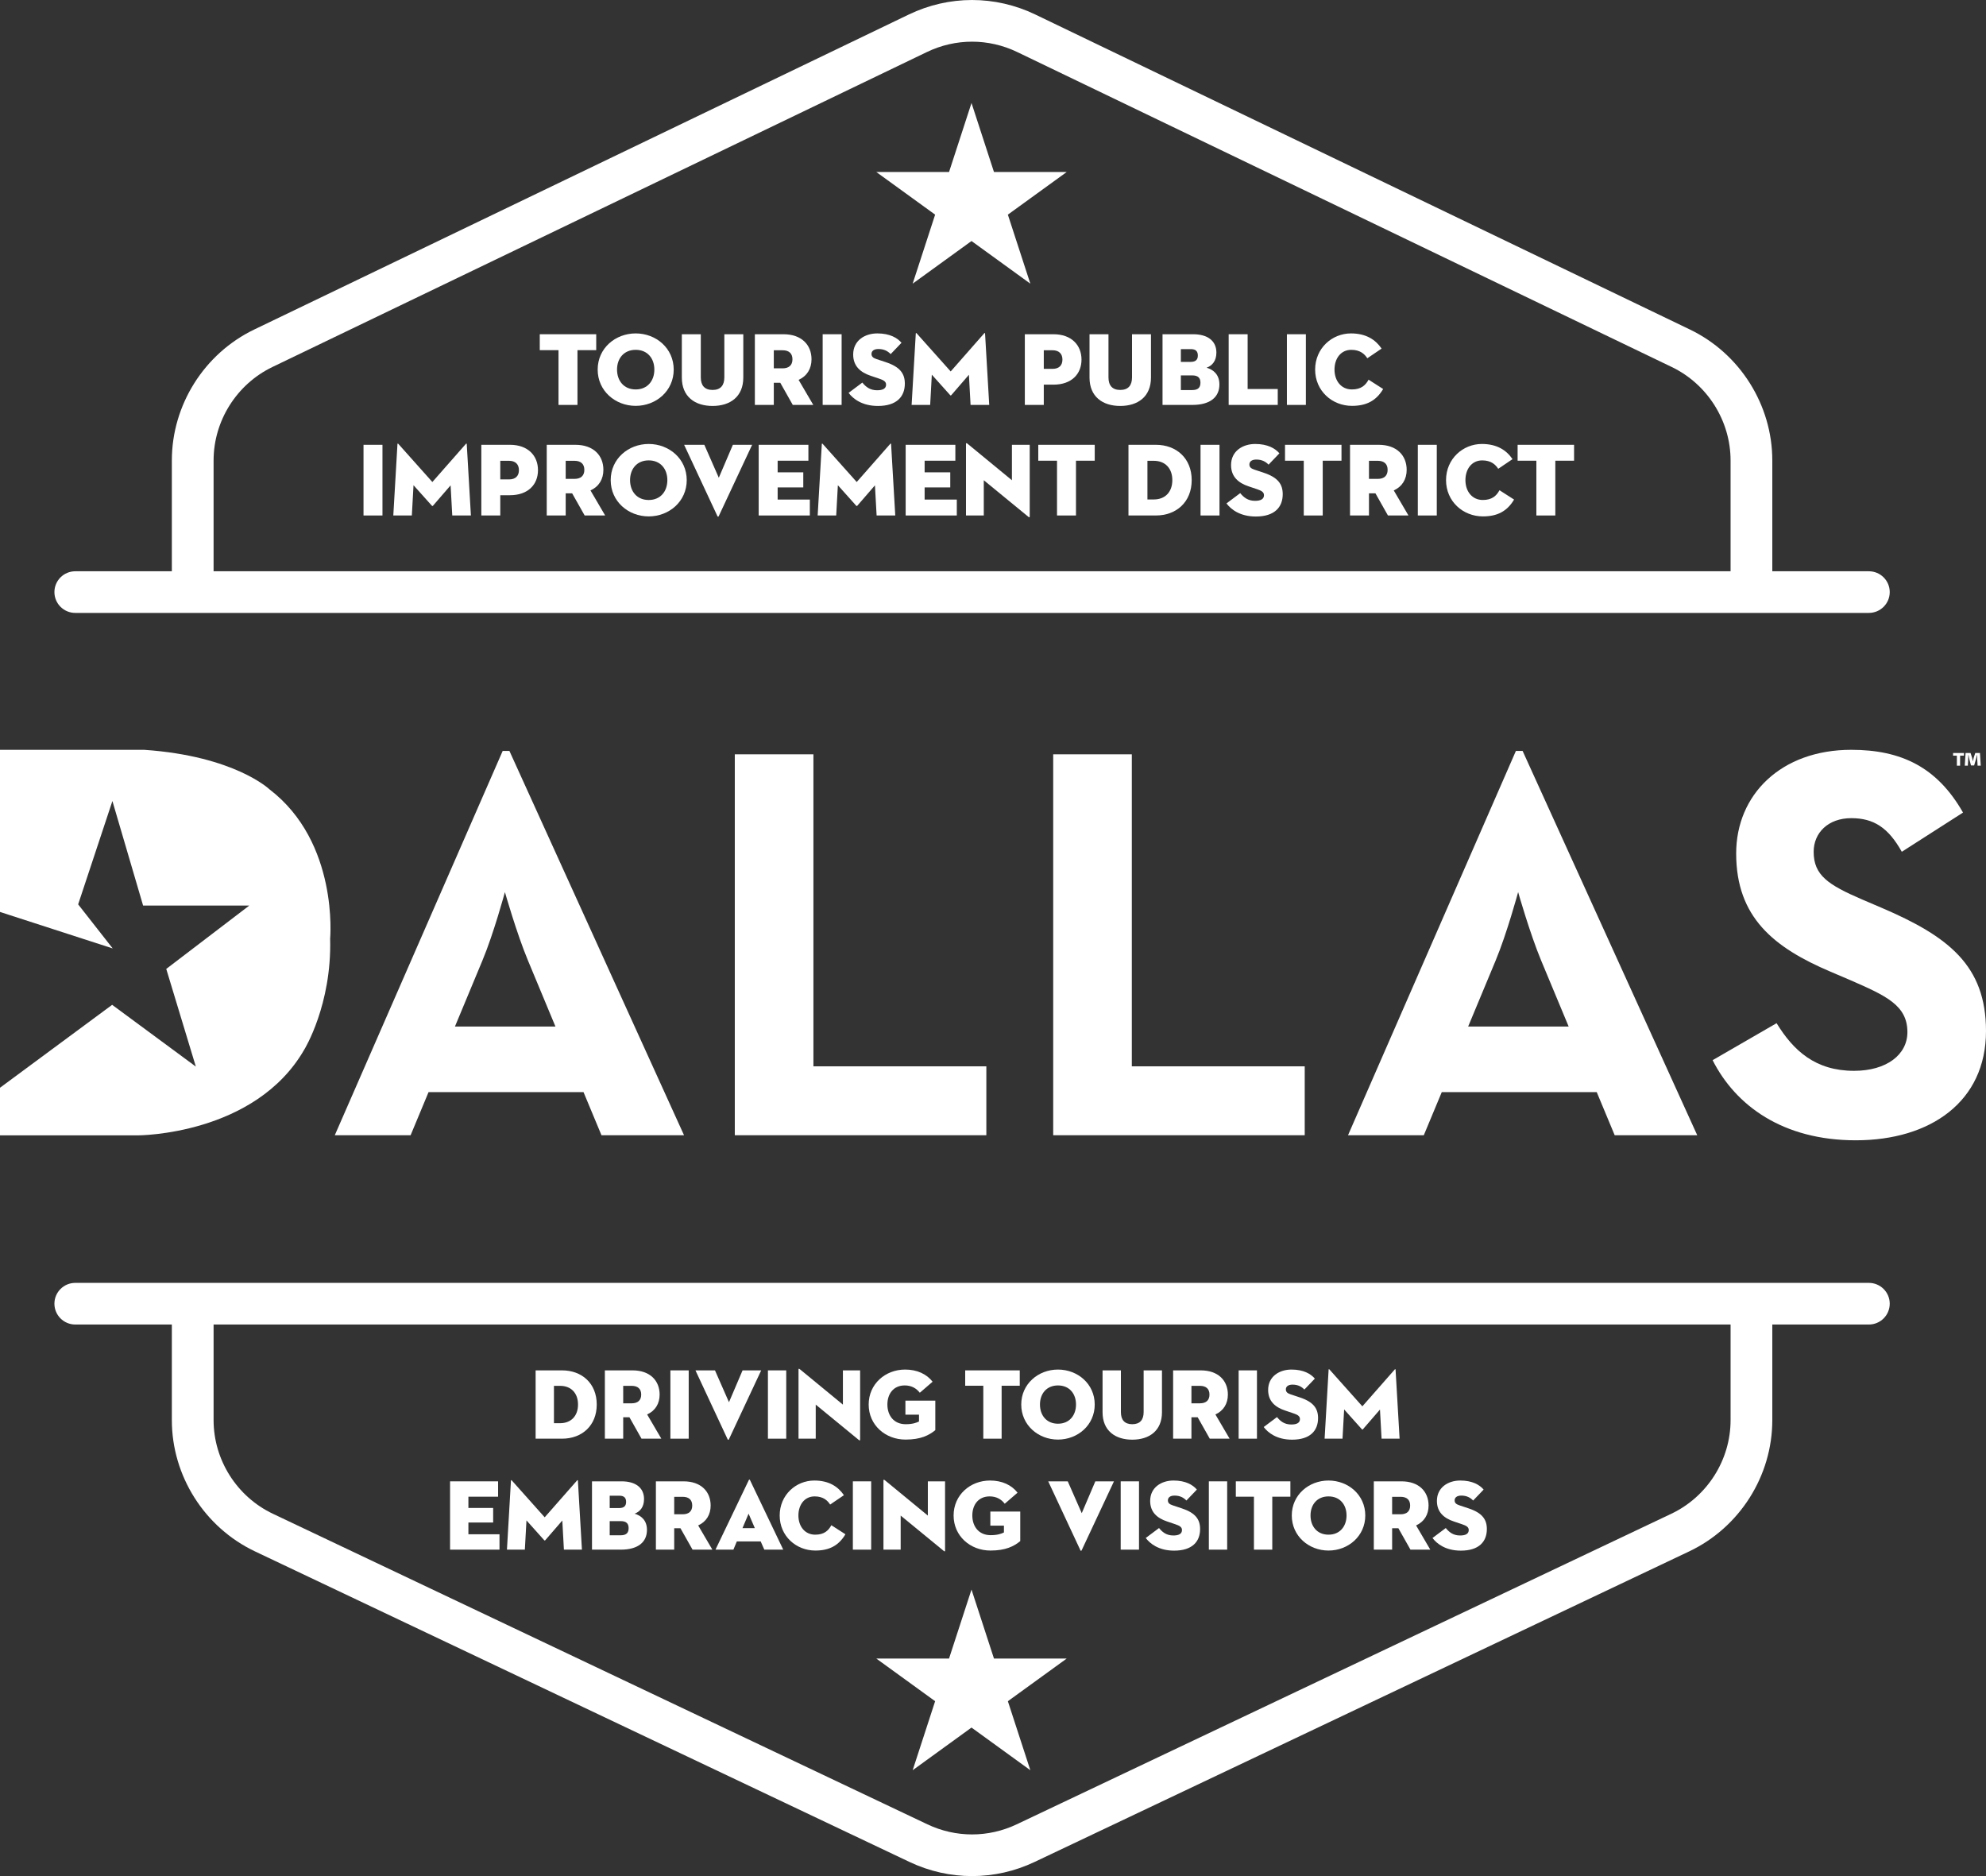 <?xml version="1.0" encoding="UTF-8" standalone="no"?>
<svg xmlns="http://www.w3.org/2000/svg" xmlns:xlink="http://www.w3.org/1999/xlink" xmlns:serif="http://www.serif.com/" width="108" height="102" viewBox="0 0 108 102" version="1.1" xml:space="preserve" style="fill-rule:evenodd;clip-rule:evenodd;stroke-linejoin:round;stroke-miterlimit:2;">
    <rect x="0" y="0" width="108" height="102" fill="#333333" stroke="none"/>
    <path d="M30.124,77.377l-0,-2.031l0.334,-0c0.602,-0 0.975,0.398 0.975,1.016c-0,0.617 -0.373,1.015 -0.975,1.015l-0.334,0Zm2.327,-1.015c-0,-1.153 -0.811,-1.857 -1.884,-1.857l-1.44,-0l0,3.714l1.44,-0c1.073,-0 1.884,-0.705 1.884,-1.857Z" style="fill:#fff;fill-rule:nonzero;"></path>
    <path d="M33.89,75.346l0.459,-0c0.34,-0 0.52,0.169 0.52,0.475c0,0.306 -0.18,0.475 -0.52,0.475l-0.459,-0l-0,-0.95Zm-0,1.709l0.339,0l0.657,1.164l1.078,-0l-0.772,-1.317c0.444,-0.202 0.679,-0.59 0.679,-1.081c0,-0.759 -0.525,-1.316 -1.472,-1.316l-1.506,-0l0,3.714l0.997,-0l-0,-1.164Z" style="fill:#fff;fill-rule:nonzero;"></path>
    <rect x="36.456" y="74.505" width="0.996" height="3.714" style="fill:#fff;fill-rule:nonzero;"></rect>
    <path d="M39.637,78.257l1.757,-3.752l-1.013,-0l-0.739,1.731l-0.761,-1.731l-1.062,-0l1.752,3.752c0.016,0.032 0.049,0.032 0.066,-0Z" style="fill:#fff;fill-rule:nonzero;"></path>
    <rect x="41.76" y="74.505" width="0.996" height="3.714" style="fill:#fff;fill-rule:nonzero;"></rect>
    <path d="M44.36,76.367l2.337,1.917c0.061,0.049 0.077,0.032 0.077,-0.011l0,-3.768l-0.936,-0l-0,1.862l-2.338,-1.922c-0.06,-0.05 -0.076,-0.022 -0.076,0.011l-0,3.763l0.936,-0l-0,-1.852Z" style="fill:#fff;fill-rule:nonzero;"></path>
    <path d="M49.242,78.268c0.827,-0 1.276,-0.23 1.621,-0.514l-0,-1.605l-1.626,-0l-0,0.764l0.739,0l-0,0.372c-0.159,0.076 -0.361,0.147 -0.723,0.147c-0.657,-0 -0.996,-0.486 -0.996,-1.07c-0,-0.585 0.334,-1.038 0.942,-1.038c0.372,-0 0.635,0.158 0.821,0.398l0.695,-0.6c-0.323,-0.415 -0.838,-0.661 -1.495,-0.661c-1.073,0 -1.981,0.781 -1.981,1.901c-0,1.119 0.908,1.906 2.003,1.906Z" style="fill:#fff;fill-rule:nonzero;"></path>
    <path d="M53.473,78.219l0.996,-0l0,-2.879l0.986,0l-0,-0.835l-2.967,-0l-0,0.835l0.985,0l-0,2.879Z" style="fill:#fff;fill-rule:nonzero;"></path>
    <path d="M57.534,75.324c0.624,-0 0.98,0.453 0.98,1.038c0,0.584 -0.356,1.043 -0.98,1.043c-0.624,-0 -0.98,-0.459 -0.98,-1.043c0,-0.585 0.356,-1.038 0.98,-1.038Zm0,2.944c1.073,-0 1.998,-0.787 1.998,-1.906c0,-1.12 -0.925,-1.901 -1.998,-1.901c-1.073,0 -1.998,0.781 -1.998,1.901c-0,1.119 0.925,1.906 1.998,1.906Z" style="fill:#fff;fill-rule:nonzero;"></path>
    <path d="M61.573,78.273c0.931,-0 1.616,-0.491 1.616,-1.491l-0,-2.277l-0.997,-0l0,2.266c0,0.421 -0.197,0.661 -0.619,0.661c-0.421,-0 -0.618,-0.24 -0.618,-0.661l-0,-2.266l-0.997,-0l0,2.277c0,1 0.685,1.491 1.615,1.491Z" style="fill:#fff;fill-rule:nonzero;"></path>
    <path d="M64.791,75.346l0.46,-0c0.34,-0 0.521,0.169 0.521,0.475c-0,0.306 -0.181,0.475 -0.521,0.475l-0.46,-0l0,-0.95Zm0,1.709l0.34,0l0.657,1.164l1.079,-0l-0.772,-1.317c0.443,-0.202 0.678,-0.59 0.678,-1.081c0,-0.759 -0.525,-1.316 -1.472,-1.316l-1.506,-0l0,3.714l0.996,-0l0,-1.164Z" style="fill:#fff;fill-rule:nonzero;"></path>
    <rect x="67.358" y="74.505" width="0.996" height="3.714" style="fill:#fff;fill-rule:nonzero;"></rect>
    <path d="M70.221,77.448c-0.372,0 -0.597,-0.18 -0.777,-0.404l-0.723,0.541c0.23,0.306 0.706,0.688 1.544,0.688c0.985,-0 1.412,-0.491 1.412,-1.174c0,-0.524 -0.251,-0.88 -0.996,-1.125l-0.493,-0.164c-0.18,-0.06 -0.262,-0.131 -0.262,-0.273c-0,-0.148 0.12,-0.257 0.361,-0.257c0.296,0 0.493,0.109 0.646,0.268l0.569,-0.595c-0.219,-0.257 -0.613,-0.492 -1.27,-0.492c-0.662,0 -1.27,0.377 -1.27,1.109c0,0.611 0.383,0.939 0.925,1.119l0.438,0.148c0.247,0.081 0.367,0.158 0.367,0.316c-0,0.208 -0.175,0.295 -0.471,0.295Z" style="fill:#fff;fill-rule:nonzero;"></path>
    <path d="M73.095,76.629l0.968,1.081c0.017,0.017 0.033,0.017 0.05,0l0.931,-1.075l0.087,1.584l0.98,-0l-0.219,-3.752c-0.005,-0.039 -0.027,-0.033 -0.049,-0.006l-1.757,1.999l-1.785,-1.999c-0.022,-0.027 -0.044,-0.033 -0.05,0.006l-0.218,3.752l0.974,-0l0.088,-1.59Z" style="fill:#fff;fill-rule:nonzero;"></path>
    <path d="M27.163,83.416l-1.691,0l-0,-0.639l1.346,0l0,-0.792l-1.346,0l-0,-0.612l1.615,0l-0,-0.835l-2.612,-0l0,3.714l2.688,-0l0,-0.836Z" style="fill:#fff;fill-rule:nonzero;"></path>
    <path d="M28.63,82.662l0.969,1.082c0.016,0.016 0.033,0.016 0.049,-0l0.931,-1.076l0.087,1.584l0.98,-0l-0.219,-3.752c-0.005,-0.038 -0.027,-0.033 -0.049,-0.006l-1.757,1.999l-1.785,-1.999c-0.022,-0.027 -0.044,-0.032 -0.05,0.006l-0.218,3.752l0.974,-0l0.088,-1.59Z" style="fill:#fff;fill-rule:nonzero;"></path>
    <path d="M33.753,83.471l-0.597,-0l-0,-0.77l0.597,-0c0.318,-0 0.432,0.141 0.432,0.382c0,0.24 -0.109,0.388 -0.432,0.388Zm-0.597,-2.152l0.526,-0c0.273,-0 0.366,0.131 0.366,0.339c0,0.207 -0.104,0.333 -0.377,0.333l-0.515,-0l-0,-0.672Zm1.352,0.978c0.296,-0.11 0.515,-0.356 0.515,-0.798c-0,-0.623 -0.476,-0.961 -1.216,-0.961l-1.614,-0l-0,3.714l1.565,-0c0.926,-0 1.424,-0.399 1.424,-1.076c-0,-0.53 -0.329,-0.781 -0.674,-0.879Z" style="fill:#fff;fill-rule:nonzero;"></path>
    <path d="M37.124,82.329l-0.46,0l0,-0.95l0.46,0c0.34,0 0.52,0.169 0.52,0.475c0,0.306 -0.18,0.475 -0.52,0.475Zm1.522,-0.475c0,-0.759 -0.525,-1.316 -1.472,-1.316l-1.506,-0l0,3.714l0.996,-0l0,-1.163l0.34,-0l0.657,1.163l1.078,-0l-0.772,-1.317c0.444,-0.202 0.679,-0.59 0.679,-1.081Z" style="fill:#fff;fill-rule:nonzero;"></path>
    <path d="M40.376,83.083l0.333,-0.786l0.34,0.786l-0.673,-0Zm0.344,-2.611l-1.812,3.78l0.975,-0l0.186,-0.448l1.297,-0l0.198,0.448l1.029,-0l-1.807,-3.78c-0.016,-0.038 -0.049,-0.038 -0.066,0Z" style="fill:#fff;fill-rule:nonzero;"></path>
    <path d="M44.338,84.301c0.756,-0 1.27,-0.268 1.637,-0.885l-0.766,-0.492c-0.159,0.295 -0.395,0.514 -0.876,0.514c-0.57,-0 -0.915,-0.459 -0.915,-1.043c0,-0.585 0.334,-1.038 0.882,-1.038c0.471,-0 0.701,0.224 0.843,0.443l0.75,-0.509c-0.312,-0.458 -0.805,-0.797 -1.61,-0.797c-0.996,0 -1.883,0.781 -1.883,1.901c0,1.119 0.893,1.906 1.938,1.906Z" style="fill:#fff;fill-rule:nonzero;"></path>
    <rect x="46.379" y="80.538" width="0.996" height="3.714" style="fill:#fff;fill-rule:nonzero;"></rect>
    <path d="M50.457,82.4l-2.337,-1.922c-0.06,-0.049 -0.077,-0.022 -0.077,0.011l0,3.763l0.936,-0l0,-1.852l2.338,1.917c0.06,0.049 0.076,0.033 0.076,-0.011l0,-3.768l-0.936,-0l0,1.862Z" style="fill:#fff;fill-rule:nonzero;"></path>
    <path d="M53.862,84.301c0.826,-0 1.275,-0.23 1.62,-0.513l0,-1.606l-1.626,-0l0,0.764l0.739,0l0,0.372c-0.158,0.076 -0.361,0.147 -0.722,0.147c-0.657,-0 -0.997,-0.486 -0.997,-1.07c0,-0.585 0.334,-1.038 0.942,-1.038c0.372,-0 0.635,0.159 0.821,0.399l0.696,-0.601c-0.324,-0.415 -0.838,-0.661 -1.495,-0.661c-1.073,0 -1.982,0.781 -1.982,1.901c-0,1.119 0.909,1.906 2.004,1.906Z" style="fill:#fff;fill-rule:nonzero;"></path>
    <path d="M58.065,80.538l-1.062,-0l1.752,3.752c0.016,0.033 0.049,0.033 0.065,-0l1.758,-3.752l-1.013,-0l-0.739,1.731l-0.761,-1.731Z" style="fill:#fff;fill-rule:nonzero;"></path>
    <rect x="60.944" y="80.538" width="0.996" height="3.714" style="fill:#fff;fill-rule:nonzero;"></rect>
    <path d="M64.266,82.007l-0.492,-0.164c-0.181,-0.06 -0.263,-0.131 -0.263,-0.273c0,-0.147 0.12,-0.257 0.361,-0.257c0.296,0 0.493,0.11 0.646,0.268l0.569,-0.595c-0.219,-0.257 -0.613,-0.492 -1.27,-0.492c-0.662,0 -1.27,0.377 -1.27,1.109c0,0.612 0.383,0.939 0.926,1.119l0.438,0.148c0.246,0.082 0.366,0.158 0.366,0.316c0,0.208 -0.175,0.296 -0.47,0.296c-0.373,-0 -0.597,-0.181 -0.778,-0.405l-0.723,0.541c0.231,0.306 0.707,0.688 1.544,0.688c0.986,-0 1.412,-0.491 1.412,-1.174c0,-0.524 -0.251,-0.879 -0.996,-1.125Z" style="fill:#fff;fill-rule:nonzero;"></path>
    <rect x="65.738" y="80.538" width="0.996" height="3.714" style="fill:#fff;fill-rule:nonzero;"></rect>
    <path d="M68.19,84.252l0.997,-0l-0,-2.879l0.985,0l0,-0.835l-2.967,-0l0,0.835l0.985,0l0,2.879Z" style="fill:#fff;fill-rule:nonzero;"></path>
    <path d="M72.246,83.438c-0.624,-0 -0.979,-0.459 -0.979,-1.043c-0,-0.585 0.355,-1.038 0.979,-1.038c0.624,-0 0.98,0.453 0.98,1.038c0,0.584 -0.356,1.043 -0.98,1.043Zm0,-2.944c-1.073,0 -1.998,0.781 -1.998,1.901c0,1.119 0.925,1.906 1.998,1.906c1.073,-0 1.999,-0.787 1.999,-1.906c-0,-1.12 -0.926,-1.901 -1.999,-1.901Z" style="fill:#fff;fill-rule:nonzero;"></path>
    <path d="M75.705,81.379l0.46,0c0.34,0 0.52,0.169 0.52,0.475c0,0.306 -0.18,0.475 -0.52,0.475l-0.46,0l0,-0.95Zm-0.996,2.873l0.996,-0l0,-1.163l0.34,-0l0.657,1.163l1.078,-0l-0.772,-1.317c0.444,-0.202 0.679,-0.59 0.679,-1.081c0,-0.759 -0.525,-1.316 -1.473,-1.316l-1.505,-0l-0,3.714Z" style="fill:#fff;fill-rule:nonzero;"></path>
    <path d="M79.4,83.482c-0.373,-0 -0.597,-0.181 -0.778,-0.405l-0.722,0.541c0.23,0.306 0.706,0.688 1.544,0.688c0.985,-0 1.412,-0.491 1.412,-1.174c0,-0.524 -0.252,-0.879 -0.996,-1.125l-0.493,-0.164c-0.181,-0.06 -0.263,-0.131 -0.263,-0.273c0,-0.147 0.121,-0.257 0.361,-0.257c0.296,0 0.493,0.11 0.646,0.268l0.57,-0.595c-0.219,-0.257 -0.613,-0.492 -1.27,-0.492c-0.663,0 -1.271,0.377 -1.271,1.109c0,0.612 0.384,0.939 0.926,1.119l0.438,0.148c0.246,0.082 0.367,0.158 0.367,0.316c-0,0.208 -0.175,0.296 -0.471,0.296Z" style="fill:#fff;fill-rule:nonzero;"></path>
    <path d="M28.71,52.218l1.496,3.594l-5.466,-0l1.496,-3.594c0.611,-1.462 1.222,-3.715 1.222,-3.715c-0,-0 0.641,2.253 1.252,3.715Zm-10.504,9.503l4.123,-0l0.976,-2.344l8.427,0l0.977,2.344l4.489,-0l-9.495,-20.893l-0.367,0l-9.13,20.893Z" style="fill:#fff;fill-rule:nonzero;"></path>
    <path d="M39.959,41.011l0,20.71l13.679,-0l-0,-3.746l-9.404,-0l-0,-16.964l-4.275,-0Z" style="fill:#fff;fill-rule:nonzero;"></path>
    <path d="M57.274,41.011l-0,20.71l13.678,-0l-0,-3.746l-9.403,-0l-0,-16.964l-4.275,-0Z" style="fill:#fff;fill-rule:nonzero;"></path>
    <path d="M83.807,52.218l1.498,3.594l-5.466,-0l1.497,-3.594c0.61,-1.462 1.221,-3.715 1.221,-3.715c0,-0 0.641,2.253 1.25,3.715Zm-10.501,9.503l4.121,-0l0.977,-2.344l8.427,0l0.977,2.344l4.489,-0l-9.496,-20.893l-0.366,0l-9.129,20.893Z" style="fill:#fff;fill-rule:nonzero;"></path>
    <path d="M102.321,49.355l-1.067,-0.456c-1.833,-0.792 -2.626,-1.309 -2.626,-2.589c-0,-1.036 0.793,-1.828 2.045,-1.828c1.221,0 2.016,0.517 2.748,1.828l3.329,-2.132c-1.406,-2.468 -3.36,-3.412 -6.077,-3.412c-3.816,-0 -6.259,2.436 -6.259,5.636c-0,3.472 2.046,5.116 5.128,6.426l1.069,0.456c1.955,0.854 3.115,1.371 3.115,2.833c-0,1.219 -1.129,2.102 -2.901,2.102c-2.107,-0 -3.296,-1.096 -4.213,-2.59l-3.479,2.011c1.25,2.468 3.814,4.356 7.785,4.356c4.061,-0 7.082,-2.102 7.082,-5.94c0,-3.563 -2.045,-5.146 -5.679,-6.701Z" style="fill:#fff;fill-rule:nonzero;"></path>
    <path d="M16.555,57.051c0,0 1.495,-2.43 1.398,-6.02c0,0 0.481,-5.226 -3.298,-8.116c0,0 -1.891,-1.809 -6.806,-2.148l-7.849,-0l0,8.814l6.129,1.984l-1.879,-2.396l1.863,-5.619l1.669,5.683l5.776,0l-4.517,3.446l1.609,5.31l-4.551,-3.358l-6.099,4.508l0,2.589l7.504,0c-0,0 6.373,0 9.051,-4.677Z" style="fill:#fff;fill-rule:nonzero;"></path>
    <path d="M107.031,41.281c0.005,-0.073 0.006,-0.154 0.006,-0.234l0.01,0c0.017,0.077 0.035,0.174 0.049,0.234l0.087,0.334l0.172,0l0.096,-0.329c0.018,-0.071 0.04,-0.162 0.058,-0.239l0.01,0c0.004,0.09 0.004,0.168 0.004,0.234l0.02,0.348l0.171,-0l-0.042,-0.689l-0.256,0l-0.082,0.246c-0.017,0.059 -0.031,0.125 -0.047,0.197l-0.005,0c-0.017,-0.095 -0.027,-0.147 -0.043,-0.197l-0.079,-0.246l-0.27,0l-0.045,0.689l0.167,-0l0.019,-0.348Z" style="fill:#fff;fill-rule:nonzero;"></path>
    <path d="M106.416,41.629l0.176,-0l0,-0.545l0.208,-0l-0,-0.144l-0.59,0l-0,0.144l0.206,-0l0,0.545Z" style="fill:#fff;fill-rule:nonzero;"></path>
    <path d="M49.631,15.422l3.2,-2.318l3.199,2.318l-1.222,-3.752l3.2,-2.318l-3.955,-0l-1.222,-3.753l-1.222,3.753l-3.955,-0l3.199,2.318l-1.222,3.752Z" style="fill:#fff;fill-rule:nonzero;"></path>
    <path d="M54.053,90.173l-1.222,-3.752l-1.222,3.752l-3.955,0l3.199,2.319l-1.222,3.752l3.2,-2.319l3.199,2.319l-1.222,-3.752l3.2,-2.319l-3.955,0Z" style="fill:#fff;fill-rule:nonzero;"></path>
    <path d="M30.372,22.015l1.031,-0l-0,-2.978l1.02,-0l-0,-0.865l-3.07,0l-0,0.865l1.019,-0l0,2.978Z" style="fill:#fff;fill-rule:nonzero;"></path>
    <path d="M33.555,20.094c0,-0.605 0.369,-1.074 1.015,-1.074c0.645,-0 1.014,0.469 1.014,1.074c-0,0.604 -0.369,1.079 -1.014,1.079c-0.646,-0 -1.015,-0.475 -1.015,-1.079Zm3.082,-0c0,-1.159 -0.957,-1.967 -2.067,-1.967c-1.111,-0 -2.068,0.808 -2.068,1.967c0,1.158 0.957,1.972 2.068,1.972c1.11,-0 2.067,-0.814 2.067,-1.972Z" style="fill:#fff;fill-rule:nonzero;"></path>
    <path d="M38.75,22.071c0.963,0 1.671,-0.508 1.671,-1.543l-0,-2.356l-1.031,0l-0,2.345c-0,0.435 -0.204,0.684 -0.64,0.684c-0.436,-0 -0.64,-0.249 -0.64,-0.684l-0,-2.345l-1.031,0l-0,2.356c-0,1.035 0.708,1.543 1.671,1.543Z" style="fill:#fff;fill-rule:nonzero;"></path>
    <path d="M42.556,20.026l-0.476,-0l0,-0.983l0.476,-0c0.352,-0 0.538,0.175 0.538,0.491c0,0.316 -0.186,0.492 -0.538,0.492Zm1.575,-0.492c0,-0.785 -0.544,-1.362 -1.524,-1.362l-1.557,0l-0,3.843l1.03,-0l0,-1.204l0.352,0l0.679,1.204l1.116,-0l-0.798,-1.362c0.459,-0.209 0.702,-0.61 0.702,-1.119Z" style="fill:#fff;fill-rule:nonzero;"></path>
    <rect x="44.737" y="18.172" width="1.031" height="3.843" style="fill:#fff;fill-rule:nonzero;"></rect>
    <path d="M48.175,19.692l-0.51,-0.169c-0.186,-0.062 -0.272,-0.136 -0.272,-0.283c0,-0.152 0.125,-0.265 0.374,-0.265c0.306,-0 0.51,0.113 0.669,0.277l0.589,-0.616c-0.227,-0.266 -0.635,-0.509 -1.315,-0.509c-0.685,0 -1.313,0.39 -1.313,1.147c-0,0.633 0.396,0.972 0.957,1.159l0.453,0.152c0.255,0.085 0.379,0.164 0.379,0.328c0,0.215 -0.181,0.305 -0.487,0.305c-0.385,-0 -0.617,-0.186 -0.804,-0.418l-0.748,0.559c0.238,0.317 0.731,0.712 1.598,0.712c1.019,0 1.461,-0.508 1.461,-1.215c0,-0.542 -0.26,-0.909 -1.031,-1.164Z" style="fill:#fff;fill-rule:nonzero;"></path>
    <path d="M53.517,18.127l-1.818,2.068l-1.847,-2.068c-0.023,-0.028 -0.046,-0.034 -0.051,0.006l-0.227,3.882l1.009,-0l0.09,-1.644l1.003,1.118c0.017,0.017 0.034,0.017 0.051,0l0.963,-1.113l0.09,1.639l1.015,-0l-0.227,-3.882c-0.006,-0.04 -0.029,-0.034 -0.051,-0.006Z" style="fill:#fff;fill-rule:nonzero;"></path>
    <path d="M57.776,19.551c0,0.316 -0.187,0.503 -0.538,0.503l-0.476,0l0,-1.011l0.476,-0c0.351,-0 0.538,0.192 0.538,0.508Zm-2.045,-1.379l0,3.843l1.031,-0l0,-1.102l0.527,-0c0.98,-0 1.524,-0.576 1.524,-1.362c0,-0.785 -0.544,-1.379 -1.524,-1.379l-1.558,0Z" style="fill:#fff;fill-rule:nonzero;"></path>
    <path d="M62.591,20.528l-0,-2.356l-1.031,0l0,2.345c0,0.435 -0.204,0.684 -0.64,0.684c-0.437,-0 -0.64,-0.249 -0.64,-0.684l-0,-2.345l-1.031,0l-0,2.356c-0,1.035 0.708,1.543 1.671,1.543c0.963,0 1.671,-0.508 1.671,-1.543Z" style="fill:#fff;fill-rule:nonzero;"></path>
    <path d="M64.834,21.207l-0.618,-0l0,-0.797l0.618,0c0.328,0 0.447,0.147 0.447,0.395c0,0.249 -0.113,0.402 -0.447,0.402Zm-0.618,-2.226l0.544,-0c0.283,-0 0.379,0.135 0.379,0.35c0,0.215 -0.107,0.344 -0.39,0.344l-0.533,0l0,-0.694Zm2.096,1.921c0,-0.549 -0.339,-0.808 -0.696,-0.91c0.306,-0.113 0.532,-0.367 0.532,-0.825c0,-0.644 -0.493,-0.995 -1.258,-0.995l-1.671,0l0,3.843l1.621,-0c0.957,-0 1.472,-0.413 1.472,-1.113Z" style="fill:#fff;fill-rule:nonzero;"></path>
    <path d="M69.485,21.15l-1.638,-0l0,-2.978l-1.031,0l0,3.843l2.669,0l-0,-0.865Z" style="fill:#fff;fill-rule:nonzero;"></path>
    <rect x="69.983" y="18.172" width="1.031" height="3.843" style="fill:#fff;fill-rule:nonzero;"></rect>
    <path d="M73.523,22.066c0.782,-0 1.314,-0.277 1.694,-0.916l-0.793,-0.508c-0.164,0.305 -0.408,0.531 -0.907,0.531c-0.589,-0 -0.946,-0.474 -0.946,-1.079c0,-0.605 0.346,-1.074 0.912,-1.074c0.488,0 0.725,0.232 0.873,0.458l0.776,-0.526c-0.323,-0.474 -0.833,-0.825 -1.665,-0.825c-1.032,0 -1.949,0.808 -1.949,1.967c-0,1.158 0.923,1.972 2.005,1.972Z" style="fill:#fff;fill-rule:nonzero;"></path>
    <rect x="19.768" y="24.183" width="1.031" height="3.843" style="fill:#fff;fill-rule:nonzero;"></rect>
    <path d="M25.331,24.138l-1.819,2.068l-1.846,-2.068c-0.023,-0.028 -0.046,-0.034 -0.052,0.005l-0.226,3.883l1.008,-0l0.091,-1.645l1.003,1.119c0.017,0.017 0.034,0.017 0.051,-0l0.963,-1.113l0.09,1.639l1.014,-0l-0.226,-3.883c-0.006,-0.039 -0.029,-0.033 -0.051,-0.005Z" style="fill:#fff;fill-rule:nonzero;"></path>
    <path d="M27.681,26.065l-0.476,-0l0,-1.012l0.476,0c0.352,0 0.538,0.193 0.538,0.509c0,0.316 -0.186,0.503 -0.538,0.503Zm0.051,-1.882l-1.557,0l-0,3.843l1.03,-0l0,-1.102l0.527,-0c0.98,-0 1.524,-0.577 1.524,-1.362c0,-0.786 -0.544,-1.379 -1.524,-1.379Z" style="fill:#fff;fill-rule:nonzero;"></path>
    <path d="M31.238,26.036l-0.475,0l-0,-0.983l0.475,0c0.352,0 0.539,0.175 0.539,0.492c-0,0.316 -0.187,0.491 -0.539,0.491Zm1.575,-0.491c0,-0.786 -0.544,-1.362 -1.524,-1.362l-1.557,-0l-0,3.843l1.031,-0l-0,-1.204l0.351,-0l0.68,1.204l1.115,-0l-0.798,-1.362c0.459,-0.209 0.702,-0.611 0.702,-1.119Z" style="fill:#fff;fill-rule:nonzero;"></path>
    <path d="M35.277,27.184c-0.646,-0 -1.014,-0.475 -1.014,-1.08c0,-0.604 0.368,-1.074 1.014,-1.074c0.646,0 1.014,0.47 1.014,1.074c0,0.605 -0.368,1.08 -1.014,1.08Zm0,-3.046c-1.11,-0 -2.067,0.808 -2.067,1.966c-0,1.159 0.957,1.972 2.067,1.972c1.11,0 2.068,-0.813 2.068,-1.972c-0,-1.158 -0.958,-1.966 -2.068,-1.966Z" style="fill:#fff;fill-rule:nonzero;"></path>
    <path d="M39.089,25.974l-0.787,-1.791l-1.099,-0l1.813,3.882c0.017,0.034 0.05,0.034 0.068,0l1.818,-3.882l-1.048,-0l-0.765,1.791Z" style="fill:#fff;fill-rule:nonzero;"></path>
    <path d="M42.289,26.5l1.394,-0l0,-0.82l-1.394,0l0,-0.632l1.672,-0l-0,-0.865l-2.703,-0l0,3.843l2.782,-0l-0,-0.865l-1.751,-0l0,-0.661Z" style="fill:#fff;fill-rule:nonzero;"></path>
    <path d="M48.407,24.138l-1.818,2.068l-1.847,-2.068c-0.023,-0.028 -0.045,-0.034 -0.051,0.005l-0.226,3.883l1.008,-0l0.091,-1.645l1.002,1.119c0.017,0.017 0.034,0.017 0.051,-0l0.963,-1.113l0.091,1.639l1.014,-0l-0.227,-3.883c-0.005,-0.039 -0.028,-0.033 -0.051,-0.005Z" style="fill:#fff;fill-rule:nonzero;"></path>
    <path d="M50.282,26.5l1.394,-0l-0,-0.82l-1.394,0l-0,-0.632l1.671,-0l0,-0.865l-2.702,-0l0,3.843l2.781,-0l0,-0.865l-1.75,-0l-0,-0.661Z" style="fill:#fff;fill-rule:nonzero;"></path>
    <path d="M55.029,26.11l-2.419,-1.989c-0.062,-0.051 -0.079,-0.023 -0.079,0.011l-0,3.894l0.968,-0l0,-1.916l2.419,1.983c0.063,0.051 0.079,0.034 0.079,-0.011l0,-3.899l-0.968,0l-0,1.927Z" style="fill:#fff;fill-rule:nonzero;"></path>
    <path d="M56.462,25.048l1.019,-0l0,2.978l1.031,-0l0,-2.978l1.02,-0l-0,-0.865l-3.07,0l-0,0.865Z" style="fill:#fff;fill-rule:nonzero;"></path>
    <path d="M62.743,27.155l-0.345,0l-0,-2.102l0.345,0c0.624,0 1.009,0.413 1.009,1.051c-0,0.639 -0.385,1.051 -1.009,1.051Zm0.114,-2.972l-1.49,-0l-0,3.843l1.49,-0c1.11,-0 1.948,-0.729 1.948,-1.922c0,-1.192 -0.838,-1.921 -1.948,-1.921Z" style="fill:#fff;fill-rule:nonzero;"></path>
    <rect x="65.286" y="24.183" width="1.031" height="3.843" style="fill:#fff;fill-rule:nonzero;"></rect>
    <path d="M68.725,25.703l-0.51,-0.17c-0.187,-0.062 -0.272,-0.135 -0.272,-0.282c-0,-0.153 0.125,-0.266 0.374,-0.266c0.306,0 0.51,0.113 0.669,0.277l0.589,-0.616c-0.227,-0.265 -0.635,-0.508 -1.315,-0.508c-0.685,-0 -1.314,0.39 -1.314,1.147c0,0.633 0.397,0.972 0.958,1.158l0.453,0.153c0.255,0.085 0.379,0.164 0.379,0.328c0,0.214 -0.181,0.305 -0.487,0.305c-0.385,-0 -0.617,-0.187 -0.804,-0.419l-0.748,0.56c0.238,0.317 0.731,0.712 1.597,0.712c1.02,0 1.462,-0.508 1.462,-1.215c0,-0.542 -0.261,-0.909 -1.031,-1.164Z" style="fill:#fff;fill-rule:nonzero;"></path>
    <path d="M69.88,25.048l1.02,-0l0,2.978l1.031,-0l0,-2.978l1.02,-0l-0,-0.865l-3.071,0l0,0.865Z" style="fill:#fff;fill-rule:nonzero;"></path>
    <path d="M74.922,26.036l-0.476,0l-0,-0.983l0.476,0c0.351,0 0.538,0.175 0.538,0.492c-0,0.316 -0.187,0.491 -0.538,0.491Zm1.574,-0.491c0,-0.786 -0.543,-1.362 -1.523,-1.362l-1.558,-0l-0,3.843l1.031,-0l-0,-1.204l0.351,-0l0.68,1.204l1.116,-0l-0.799,-1.362c0.459,-0.209 0.702,-0.611 0.702,-1.119Z" style="fill:#fff;fill-rule:nonzero;"></path>
    <rect x="77.102" y="24.183" width="1.031" height="3.843" style="fill:#fff;fill-rule:nonzero;"></rect>
    <path d="M80.637,27.183c-0.589,0 -0.946,-0.474 -0.946,-1.079c0,-0.604 0.346,-1.073 0.912,-1.073c0.487,-0 0.725,0.231 0.872,0.457l0.777,-0.525c-0.323,-0.475 -0.833,-0.825 -1.666,-0.825c-1.031,-0 -1.949,0.808 -1.949,1.966c0,1.158 0.924,1.972 2.006,1.972c0.782,0 1.314,-0.277 1.694,-0.915l-0.794,-0.508c-0.164,0.305 -0.407,0.53 -0.906,0.53Z" style="fill:#fff;fill-rule:nonzero;"></path>
    <path d="M82.529,25.048l1.02,-0l-0,2.978l1.03,-0l0,-2.978l1.02,-0l-0,-0.865l-3.07,0l-0,0.865Z" style="fill:#fff;fill-rule:nonzero;"></path>
    <path d="M11.615,25.034c-0,-2.151 1.255,-4.145 3.197,-5.08l35.593,-17.125c1.561,-0.751 3.351,-0.751 4.912,-0l35.595,17.125c1.943,0.935 3.198,2.929 3.198,5.08l-0,6.025l-82.495,-0l-0,-6.025Zm-7.521,8.289l97.536,-0c0.627,-0 1.135,-0.507 1.135,-1.132c-0,-0.626 -0.508,-1.132 -1.135,-1.132l-5.251,-0l0,-6.025c0,-3.015 -1.759,-5.81 -4.481,-7.119l-35.595,-17.125c-2.188,-1.053 -4.697,-1.053 -6.884,-0l-35.593,17.125c-2.722,1.309 -4.481,4.104 -4.481,7.119l0,6.025l-5.251,-0c-0.627,-0 -1.135,0.506 -1.135,1.132c0,0.625 0.508,1.132 1.135,1.132Z" style="fill:#fff;fill-rule:nonzero;"></path>
    <path d="M94.11,77.209c-0,2.165 -1.266,4.164 -3.226,5.093l-35.596,16.884c-1.543,0.732 -3.312,0.732 -4.855,0l-35.592,-16.884c-1.96,-0.929 -3.226,-2.928 -3.226,-5.093l-0,-5.197l82.495,0l-0,5.197Zm7.52,-7.461l-97.536,0c-0.627,0 -1.135,0.507 -1.135,1.132c0,0.625 0.508,1.132 1.135,1.132l5.251,0l0,5.197c0,3.033 1.775,5.835 4.521,7.138l35.593,16.884c1.081,0.513 2.241,0.769 3.402,0.769c1.16,0 2.321,-0.256 3.402,-0.769l35.596,-16.884c2.746,-1.303 4.52,-4.104 4.52,-7.138l0,-5.197l5.251,0c0.627,0 1.135,-0.507 1.135,-1.132c-0,-0.625 -0.508,-1.132 -1.135,-1.132Z" style="fill:#fff;fill-rule:nonzero;"></path>
</svg>
